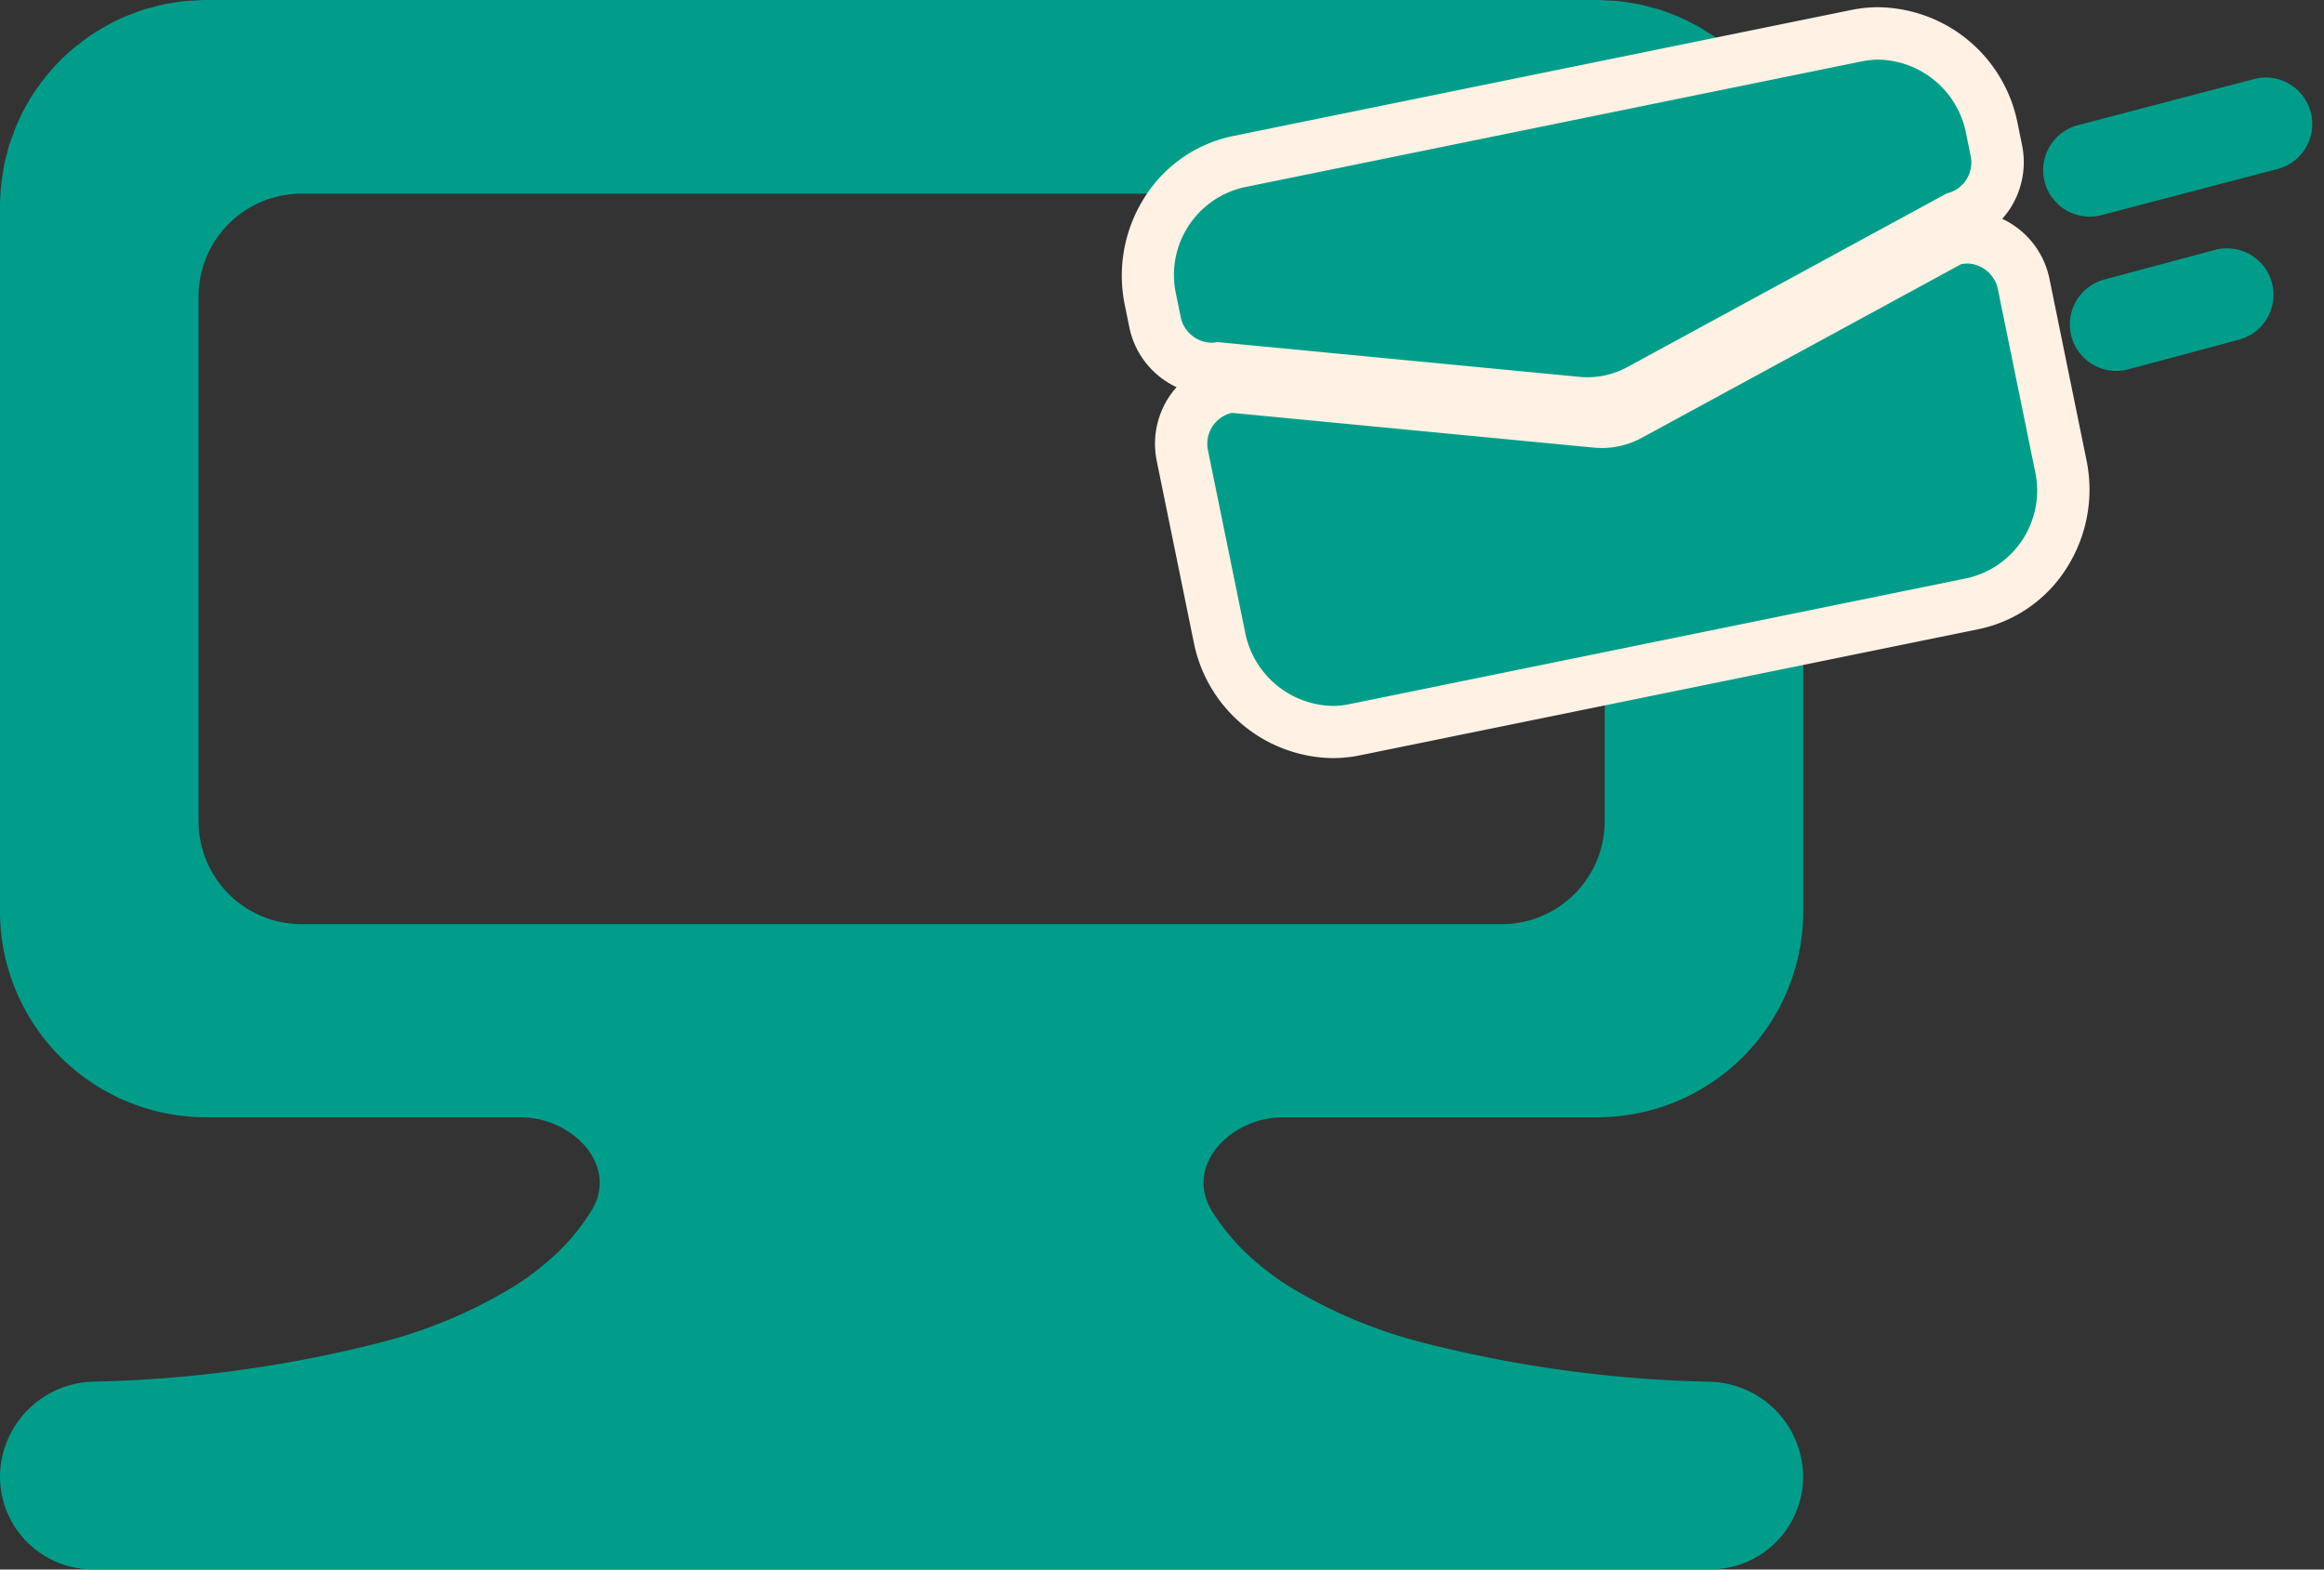 <svg xmlns="http://www.w3.org/2000/svg" xmlns:xlink="http://www.w3.org/1999/xlink" width="100.016" height="67.551" viewBox="0 0 100.016 67.551"><rect x="0" y="0" width="100.016" height="67.551" fill="#333333" stroke="none"/><defs><clipPath id="a"><rect width="100.016" height="67.551" fill="none"/></clipPath></defs><g transform="translate(0 0)"><g transform="translate(0 -0.001)" clip-path="url(#a)"><path d="M77.47,7.38c-.017-.1-.026-.2-.045-.3-.036-.171-.085-.335-.13-.5-.031-.116-.054-.235-.089-.348s-.09-.241-.133-.363c-.054-.151-.1-.3-.166-.452-.024-.059-.056-.114-.083-.172-.092-.2-.184-.408-.291-.6-.007-.014-.016-.026-.024-.041-.13-.236-.269-.468-.419-.691-.017-.024-.035-.045-.052-.069A8.94,8.94,0,0,0,75.006,2.6c-.022-.022-.046-.041-.068-.062-.182-.177-.366-.349-.562-.51-.071-.058-.147-.108-.219-.163-.153-.118-.3-.239-.465-.348-.038-.026-.079-.047-.119-.072-.2-.13-.4-.257-.612-.372-.041-.023-.087-.04-.129-.062C72.622.9,72.408.79,72.186.7,72.1.661,72.017.636,71.932.6c-.186-.071-.369-.145-.561-.2-.1-.031-.2-.05-.3-.077-.184-.05-.364-.1-.552-.142-.112-.023-.227-.033-.339-.052C70,.1,69.824.064,69.641.046c-.127-.013-.257-.012-.384-.02C69.083.016,68.912,0,68.736,0H8.869c-.181,0-.357.017-.536.027-.123.008-.248.006-.369.019C7.775.065,7.591.1,7.407.13,7.3.148,7.189.158,7.082.18c-.2.042-.4.1-.6.155C6.4.358,6.314.373,6.232.4c-.2.063-.4.14-.59.217C5.569.643,5.491.666,5.418.7a8.961,8.961,0,0,0-1.409.757c-.032.021-.065.038-.1.059-.16.108-.312.229-.464.348-.072.056-.15.105-.219.163A8.907,8.907,0,0,0,1.567,3.84c-.017.024-.036.045-.051.069-.152.223-.29.454-.421.691-.007.014-.016.026-.024.041-.105.2-.2.4-.291.6C.755,5.3.723,5.356.7,5.416c-.062.147-.111.3-.165.452C.488,5.989.437,6.107.4,6.23s-.059.232-.09.348c-.044.166-.094.331-.129.5-.02.1-.029.2-.046.3A9.051,9.051,0,0,0,0,8.868V39.219a8.871,8.871,0,0,0,8.872,8.868H22.392c2.26,0,4.244,2.08,3.067,4.012a9.281,9.281,0,0,1-1.943,2.239l-.08.07c-.08.066-.164.132-.247.2s-.143.112-.216.168-.135.1-.2.15c-.109.078-.22.156-.335.233l-.134.09a20.822,20.822,0,0,1-5.81,2.5v0a54.4,54.4,0,0,1-12.5,1.717A4.12,4.12,0,0,0,0,63.546a4,4,0,0,0,4,4H73.6a4,4,0,0,0,4-4,4.119,4.119,0,0,0-3.994-4.076,54.412,54.412,0,0,1-12.5-1.717v0a20.835,20.835,0,0,1-5.809-2.5l-.135-.092c-.114-.077-.224-.154-.332-.232-.069-.05-.138-.1-.2-.15s-.145-.111-.217-.168-.168-.132-.247-.2l-.08-.069A9.3,9.3,0,0,1,52.145,52.1c-1.177-1.932.807-4.012,3.067-4.012H68.734a8.87,8.87,0,0,0,8.871-8.868V8.868A8.811,8.811,0,0,0,77.47,7.38M69.06,35.345v0a4.434,4.434,0,0,1-4.435,4.432H12.98a4.434,4.434,0,0,1-4.436-4.432V12.771A4.435,4.435,0,0,1,12.98,8.336H64.626a4.435,4.435,0,0,1,4.435,4.435Z" transform="translate(0 0)" fill="#009e8a"/><path d="M74.091,34.872a5.053,5.053,0,0,1-4.871-4.1l-1.588-7.778a2.5,2.5,0,0,1,1.908-2.969l.165-.034L85.443,21.5q.12.011.239.011a2.478,2.478,0,0,0,1.184-.3l13.888-7.552.165-.034a2.424,2.424,0,0,1,.483-.049,2.517,2.517,0,0,1,2.436,2.034l1.588,7.778a5.154,5.154,0,0,1-.673,3.79,4.782,4.782,0,0,1-3.113,2.175l-26.6,5.424a4.756,4.756,0,0,1-.95.1" transform="translate(-16.747 -3.364)" fill="#009e8a"/><path d="M101.03,14.333a1.385,1.385,0,0,1,1.331,1.131l1.588,7.778a3.869,3.869,0,0,1-2.906,4.633L74.443,33.3a3.609,3.609,0,0,1-.724.074,3.917,3.917,0,0,1-3.765-3.2L68.366,22.4a1.367,1.367,0,0,1,1.027-1.638l15.57,1.495c.116.011.232.017.347.017a3.6,3.6,0,0,0,1.724-.439l13.739-7.471a1.3,1.3,0,0,1,.256-.026m0-2.257a3.545,3.545,0,0,0-.707.071l-.331.068-.3.161L85.956,19.848a1.361,1.361,0,0,1-.646.165c-.044,0-.087,0-.131-.006l-15.57-1.5-.336-.032-.33.068a3.58,3.58,0,0,0-2.3,1.6,3.668,3.668,0,0,0-.484,2.7l1.588,7.778a6.185,6.185,0,0,0,5.976,5,5.943,5.943,0,0,0,1.176-.119l26.6-5.424a5.9,5.9,0,0,0,3.844-2.682,6.276,6.276,0,0,0,.823-4.614l-1.588-7.778a3.65,3.65,0,0,0-3.542-2.936" transform="translate(-16.375 -2.992)" fill="#fff2e4"/><path d="M84.591,17.838c-.151,0-.3-.008-.454-.022L68.708,16.334a2.352,2.352,0,0,1-.289.017,2.518,2.518,0,0,1-2.438-2.033l-.188-.921a5.159,5.159,0,0,1,.673-3.789A4.783,4.783,0,0,1,69.58,7.433l26.6-5.424a4.754,4.754,0,0,1,.949-.1A5.053,5.053,0,0,1,102,6.014l.188.921a2.508,2.508,0,0,1-1.72,2.923l-13.615,7.4a4.749,4.749,0,0,1-2.263.577" transform="translate(-16.278 -0.474)" fill="#009e8a"/><path d="M96.758,2.67a3.917,3.917,0,0,1,3.765,3.2l.188.921a1.368,1.368,0,0,1-1.027,1.638L85.945,15.9a3.607,3.607,0,0,1-1.724.439c-.116,0-.232-.005-.347-.017L68.3,14.826a1.3,1.3,0,0,1-.256.026,1.385,1.385,0,0,1-1.331-1.131l-.188-.921a3.869,3.869,0,0,1,2.906-4.633l26.6-5.423a3.614,3.614,0,0,1,.724-.074m0-2.257a5.88,5.88,0,0,0-1.175.119l-26.6,5.424A5.9,5.9,0,0,0,65.14,8.637a6.28,6.28,0,0,0-.823,4.614l.188.921a3.65,3.65,0,0,0,3.543,2.937c.1,0,.194,0,.292-.013l15.318,1.471c.187.017.375.026.563.026a5.876,5.876,0,0,0,2.8-.713l13.52-7.352a3.59,3.59,0,0,0,1.9-1.492,3.677,3.677,0,0,0,.484-2.7l-.188-.921a6.185,6.185,0,0,0-5.977-5" transform="translate(-15.906 -0.102)" fill="#fff2e4"/><path d="M0,3.986A2,2,0,0,1-1.935,2.492,2,2,0,0,1-.507.05L7.072-1.935A2,2,0,0,1,9.514-.507,2,2,0,0,1,8.086,1.935L.507,3.92A2,2,0,0,1,0,3.986Z" transform="translate(89.932 5.339)" fill="#009e8a"/><path d="M0,3.275A2,2,0,0,1-1.932,1.792,2,2,0,0,1-.517-.657L4.245-1.932A2,2,0,0,1,6.694-.517,2,2,0,0,1,5.279,1.932L.517,3.207A2,2,0,0,1,0,3.275Z" transform="translate(91.079 12.689)" fill="#009e8a"/></g></g></svg>